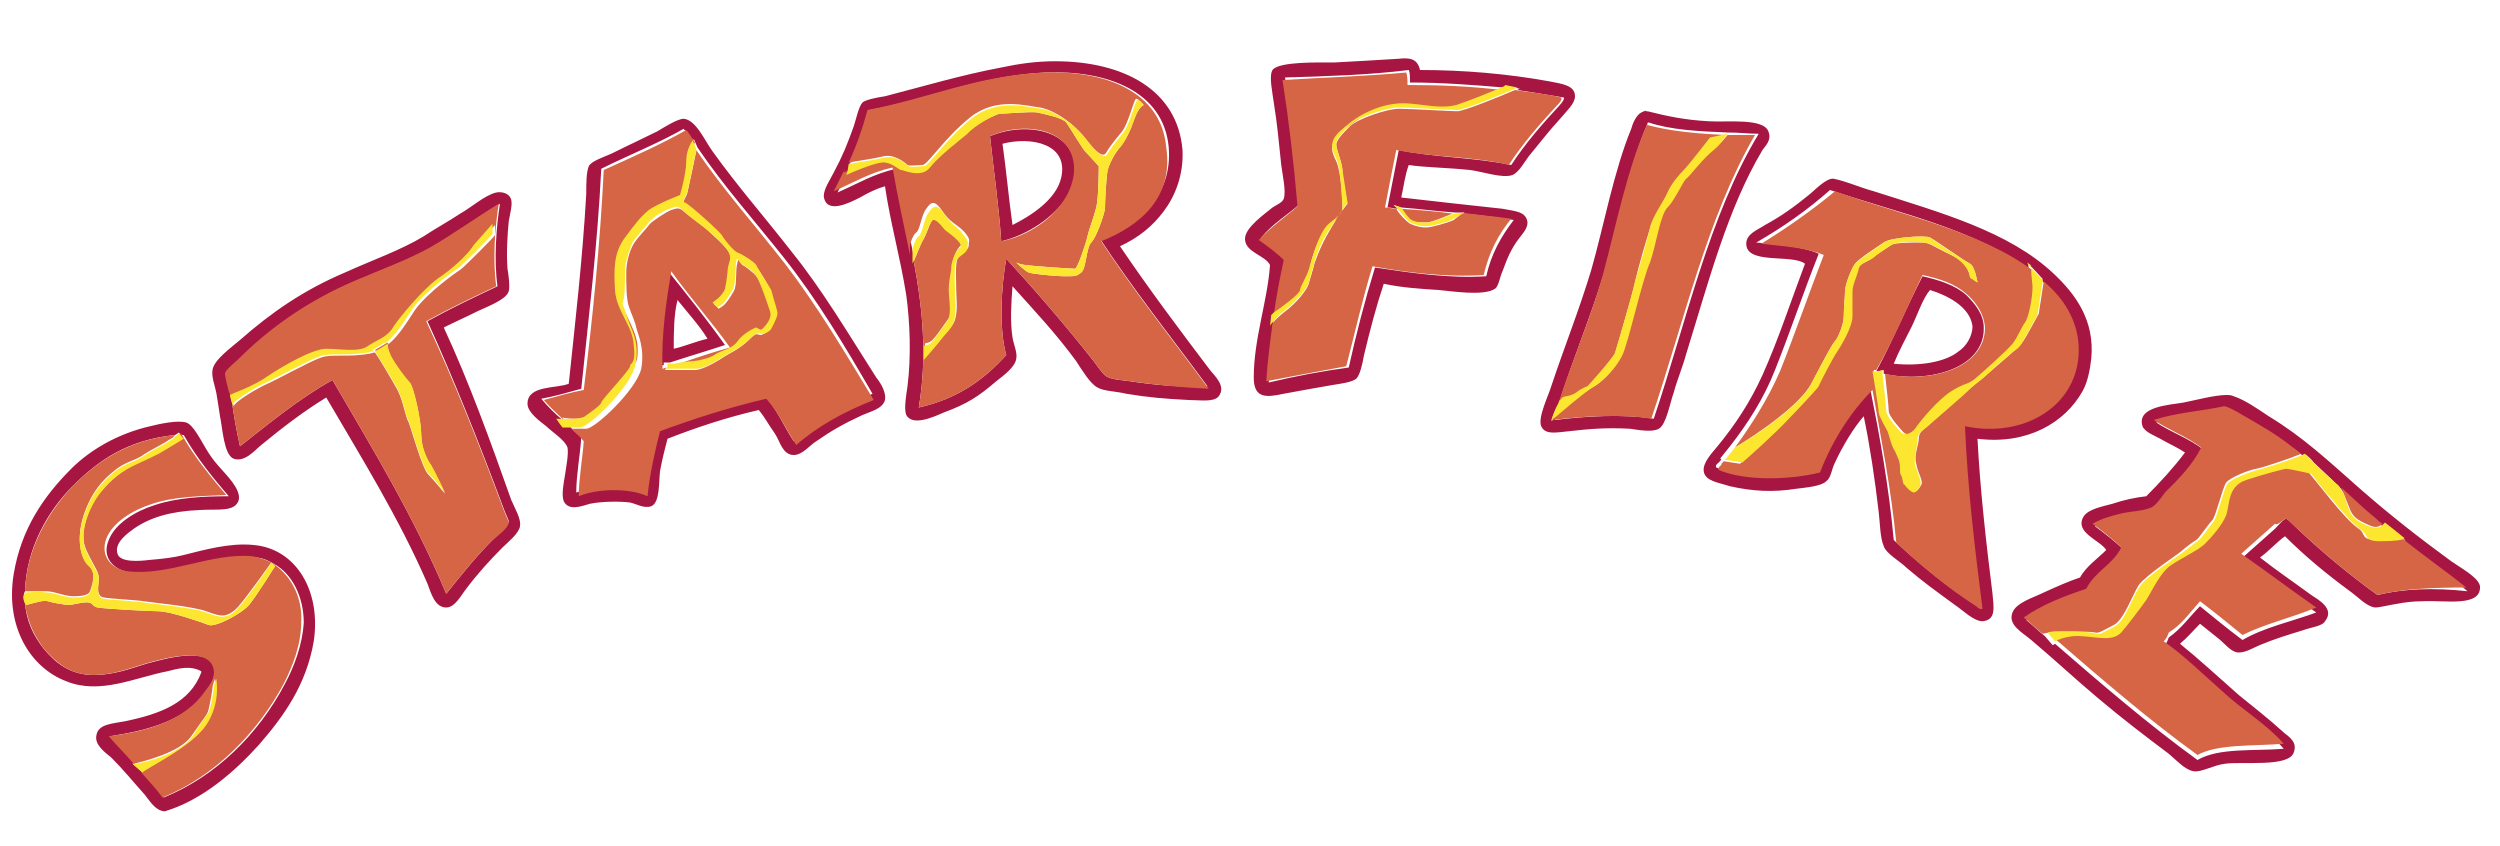 <?xml version="1.0" encoding="utf-8"?>
<!-- Generator: Adobe Illustrator 17.0.0, SVG Export Plug-In . SVG Version: 6.00 Build 0)  -->
<!DOCTYPE svg PUBLIC "-//W3C//DTD SVG 1.1//EN" "http://www.w3.org/Graphics/SVG/1.1/DTD/svg11.dtd">
<svg version="1.1" id="Layer_2" xmlns="http://www.w3.org/2000/svg" xmlns:xlink="http://www.w3.org/1999/xlink" x="0px" y="0px"
	 width="200px" height="67.7px" viewBox="0 0 200 67.7" enable-background="new 0 0 200 67.7" xml:space="preserve">
<path id="color3" fill="#A71543" d="M79.2,10.9c0.3,2.8,0.7,5.5,0.9,8.4c2.1-0.5,4.2-1.9,5.3-3.6c0.3-0.5,0.5-1.1,0.6-1.7
	C86.3,10.3,82,9.7,79.2,10.9z M84.9,14.2C84.5,16,82.4,17.3,81,18c-0.3-2.1-0.5-4.4-0.8-6.5C82.5,10.9,85.5,11.5,84.9,14.2z
	 M141.5,10.6c-0.3-1.2-3.3-0.8-4.8-0.9c-1.9-0.1-3.3-0.4-4.9-0.8c-0.2,0.1,0.1-0.2-0.5,0.1c-0.4,0.2-0.7,0.9-0.8,1.3
	c-1.4,3.4-2.2,7.8-3.2,11.3c-1,3.3-2.1,6-3.2,9.3c-0.2,0.7-1.1,2.5-0.8,3.2c0.3,0.7,1.2,0.5,2.2,0.4c1.7-0.2,3.1-0.3,4.9-0.2
	c0.7,0.1,1.8,0.3,2.3,0c0.6-0.3,0.9-2.1,1.2-2.9c0.3-1.1,0.7-2,1-3.1c1.8-5.8,3.3-11.6,6.1-16.3C141.3,11.6,141.7,11.2,141.5,10.6z
	 M132.3,33.5c-2.5-0.4-5.5-0.2-7.9,0.1c0,0,0-0.1,0-0.1c-0.2,0.1-0.3,0.2-0.3,0.2c0.3-0.9,0.5-1.2,0.6-1.4c1.1-3.5,2.5-6.8,3.6-10.4
	c1.2-4,1.9-8.3,3.5-12c0-0.1,0-0.1,0.1-0.1c1.8,0.6,4,0.7,6.3,0.8l0.1,0c0,0,0,0,0,0c0.8,0,1.6,0.1,2.4,0.1
	C136.7,17.3,134.9,25.8,132.3,33.5z M117.6,13.6c0.9,0.1,2.6,0.7,3.4,0.4c0.5-0.2,1-1.1,1.3-1.5c1-1.2,1.5-1.9,2.6-3.1
	c0.4-0.5,1.1-1.1,1.1-1.7c0-0.9-1.1-1-2.1-1.2c-3.3-0.6-6.8-0.9-10.3-0.9c-0.2-0.9-0.8-1-1.7-0.9c-1.6,0.1-3.3,0.2-5.2,0.3
	c-1.1,0-4.4-0.1-4.9,0.6c-0.3,0.5,0,1.8,0.1,2.6c0.3,1.8,0.4,3.2,0.6,5c0.1,0.8,0.4,2.1,0.2,2.7c-0.1,0.3-0.6,0.5-0.9,0.7
	c-0.6,0.5-2.2,1.6-2.2,2.5c0,1.1,1.6,1.3,2,2.1c-0.2,2.9-1.3,5.9-1.3,9c0,1.7,1,1.6,2.4,1.3c1.6-0.3,2.2-0.4,3.9-0.7
	c0.6-0.1,1.5-0.2,1.9-0.5c0.3-0.3,0.5-1.2,0.6-1.8c0.5-2.1,1-4,1.6-5.8c1.4,0.3,2.8,0.4,4.4,0.5c1.1,0.1,3.6,0.5,4.5-0.1
	c0.3-0.2,0.4-1,0.6-1.4c0.4-1.1,0.7-1.8,1.3-2.6c0.3-0.4,0.7-0.8,0.7-1.3c-0.1-0.9-1-0.9-2-1.1c-2.8-0.3-5.5-0.6-8.1-0.9
	c0.2-0.9,0.3-1.8,0.6-2.6C114,13.4,115.7,13.4,117.6,13.6z M111.5,16.4l0.6,0.2c0,0,0,0,0,0c1.4,0.1,2.8,0.3,4.3,0.4
	c0.2,0,0.8,0,0.8,0s-0.1,0-0.1,0.1c1.3,0.1,2.7,0.3,4,0.5c-1,1.3-1.8,2.7-2.2,4.5c-3,0.2-6.2-0.3-8.9-0.7c-0.8,2.6-1.5,5.3-2.1,8
	c-2.2,0.3-4.3,0.7-6.4,1.2c0-1.6,0.2-3.1,0.5-4.6c-0.2,0.2-0.2,0.3-0.2,0.3l0.1-0.9c0,0,0.1-0.1,0.2-0.2c0.3-1.5,0.5-3,0.8-4.6
	c-0.6-0.6-1.3-1.1-2-1.6c0.9-1.1,2.1-1.8,3.1-2.7c-0.3-3.5-0.6-6.9-1.2-10.1c3.3-0.1,6.7-0.2,9.9-0.6c0.1,0.2,0.1,0.6,0.1,1
	c2.6,0,5.1,0.2,7.5,0.4c0.2-0.1,0.3-0.1,0.3-0.1l1,0.2c0,0-0.1,0-0.2,0.1c1.3,0.2,2.5,0.4,3.7,0.6c0.1,0.1-0.2,0.5-0.4,0.7
	c-1.3,1.4-2.7,3-3.8,4.7c-2.8-0.6-6.2-0.6-9-1.2c-0.3,1.5-0.6,3.1-0.9,4.6c0.3,0,0.6,0.1,0.9,0.1C111.5,16.5,111.5,16.4,111.5,16.4z
	 M196.1,44.9c-2.6-1.9-4.9-3.7-7.3-5.8c-2.5-2.2-4.5-4.1-7.3-5.8c-0.9-0.6-1.9-1.3-2.8-1.6c-0.2-0.1-0.4-0.1-0.6-0.1
	c-0.9,0-2.4,0.4-3.4,0.6c-1.1,0.2-3.8,0.3-3.3,1.9c0.2,0.5,1.1,0.8,1.6,1.1c0.7,0.4,1.2,0.6,1.8,1c-0.9,1.2-2,2.4-3.1,3.5
	c-0.9,0.1-1.8,0.3-2.7,0.6c-0.7,0.2-1.9,0.4-2.3,1c-0.8,1.3,1.3,1.9,1.8,2.7c-0.7,0.7-1.6,1.3-2.1,2.2c-0.9,0.3-1.8,0.7-2.9,1.2
	c-0.8,0.4-2.2,0.8-2.5,1.6c-0.4,1,0.8,1.6,1.5,2.2c1.9,1.6,3.6,3.2,5.4,4.7c1.9,1.6,3.6,2.9,5.6,4.4c0.6,0.5,1.3,1.3,2,1.4
	c0.6,0.1,1.6-0.5,2.5-0.6c1.4-0.2,5.1,0.3,5.5-0.9c0.3-0.8-0.3-1.2-0.8-1.6c-1.2-1.1-2.5-2.1-3.6-3c-1.7-1.5-3.1-2.8-4.7-4.1
	c0.6-0.5,1.1-1.1,1.6-1.6c0.5,0.4,1,0.8,1.5,1.2c0.5,0.4,1,1.1,1.6,1.1c0.6,0,1.2-0.4,1.7-0.6c1.2-0.5,2.2-0.8,3.5-1.2
	c0.5-0.2,1.5-0.3,1.7-0.7c0.8-1-0.5-1.7-1.1-2.1c-1.5-1.1-2.7-1.9-4.1-3c0.7-0.5,1.3-1.2,2-1.7c1.6,1.6,3.3,3,5.2,4.4
	c0.7,0.5,1.3,1.2,2,1.3c0.4,0,1.1-0.2,1.8-0.3c0.5-0.1,1.2-0.2,2-0.2c1.8-0.1,4.7,0.5,4.6-1.2C198.3,46.2,196.8,45.4,196.1,44.9z
	 M190.2,47.6c-2.1-1.5-4.4-3.4-6.4-5.3c-0.2-0.2-0.8-0.8-0.9-0.8c-0.2,0-0.7,0.6-0.9,0.8c-0.9,0.8-1.8,1.6-2.7,2.4
	c2,1.4,4,2.9,6,4.3c-1.9,0.7-4.2,1.2-5.9,2.2c-1.2-0.9-2.3-1.8-3.4-2.7c-0.8,0.8-1.5,1.8-2.5,2.5c-0.1,0.3-0.2,0.5-0.4,0.7
	c1.7,1.2,3.3,2.7,4.8,4.1c1.6,1.4,3.4,2.5,4.8,4.1c-2.4,0.2-5.2-0.1-6.9,0.9c-4-2.9-7.7-6.1-11.4-9.3c-0.1,0.1-0.2,0.1-0.2,0.1
	l-0.6-0.7c0,0,0,0,0,0c-0.5-0.4-1-0.9-1.5-1.3c1.4-1,3.2-1.7,5-2.3c0.7-1.3,2.1-1.9,2.8-3.3c-0.7-0.7-1.5-1.3-2.3-1.9
	c0.7-0.3,1.4-0.6,2.2-0.8c0.8-0.2,1.7-0.1,2.5-0.5c0.4-0.2,0.7-0.8,1.1-1.2c1-1.1,2.2-2.2,2.9-3.6c-1.1-0.9-2.6-1.4-3.8-2.2
	c1.9-0.5,3.8-0.7,5.6-1.1c0.3-0.1,1,0.4,1.5,0.7c1.4,0.8,2.7,1.6,3.9,2.5c0.3,0.2,0.5,0.4,0.8,0.6c0.1,0,0.2-0.1,0.2-0.1
	s0.4,0.3,0.6,0.6c0.2,0.2,1.4,1.3,1.9,1.8c0.1,0.1,0.3,0.3,0.4,0.5c0.9,0.8,1.8,1.7,2.8,2.5c0.2,0.1,0.3,0.2,0.5,0.4
	c0.1-0.1,0.2-0.2,0.2-0.2s1.4,1.1,1.5,1.2s-0.2,0.1-0.2,0.1s0,0,0,0c1.8,1.3,3.6,2.6,5.2,4C194.7,47,192.2,47.1,190.2,47.6z
	 M157.3,23.6c-0.9-0.8-2.2-1.2-3.5-1.5c-1.3,2.5-2.4,5.2-3.7,7.6c0.1,0,0.3,0,0.6-0.1c0,0,0,0.1,0,0.3c3.5,0.8,8.1-0.4,8-3.7
	C158.7,25.1,157.9,24.2,157.3,23.6z M156.7,28.1c-1.1,0.9-3.2,1.2-5.2,1c0.4-1,0.9-1.9,1.4-2.9c0.5-1,0.9-2.3,1.5-3
	c1.3,0.4,3.2,1.3,3.4,2.9C157.8,26.9,157.3,27.7,156.7,28.1z M166.6,31.3c0.4-0.7,0.6-1.7,0.7-2.6c0.3-3.1-1.3-5.2-3-6.8
	c-3.6-3.4-9.1-4.9-14.4-6.6c-1.1-0.3-2.2-0.8-3.2-1c-0.6-0.1-1.6,1-2,1.3c-1.1,0.9-2.2,1.7-3.5,2.4c-0.6,0.4-1.5,0.7-1.5,1.5
	c0,1.7,3.7,0.8,4.7,1.6c-1.1,2.9-2.1,6-3.4,8.9c-1,2.2-2.2,4-3.6,5.7c-0.4,0.5-1.2,1.3-1.1,2c0.1,0.8,1.2,0.9,2.1,1.2
	c1.8,0.4,3.4,0.5,5.3,0.2c0.8-0.1,2-0.2,2.4-0.6c0.4-0.3,0.4-0.9,0.7-1.5c0.6-1.3,1.5-2.8,2.3-3.7c0.5,2.4,0.9,5.1,1.2,7.7
	c0.1,0.8,0.1,2,0.4,2.7c0.2,0.6,1.3,1.2,1.8,1.7c1.4,1.2,2.4,1.9,3.9,3c0.6,0.4,1.5,1.3,2.2,1.3c1.1-0.1,0.9-1.1,0.8-2.2
	c-0.5-4-1-8.4-1.2-12.4C162.2,35.6,165.2,33.8,166.6,31.3z M158.4,48.5c-0.1,0.1-0.4-0.1-0.5-0.2c-2.2-1.4-4.5-3.3-6.4-5.1
	c-0.4-4.3-1.1-8.2-1.9-12.2c-1.7,1.7-3.3,4-4.2,6.6c-2.4,0.6-5.9,0.7-8.1-0.2c-0.1-0.2,0.1-0.3,0.2-0.4c0.1-0.1,0.2-0.2,0.2-0.3
	l-0.1,0l0.8-1c1.4-1.8,2.7-3.8,3.6-6.1c1.2-3,2.3-6.3,3.5-9.3c-1.3-0.6-3.2-0.7-5-0.9c2.1-1.2,4.1-2.6,5.9-4.2
	c5.3,1.8,11.6,3.1,15.9,6.4c0-0.4-0.1-0.6-0.1-0.6l1.2,1.3l0,0.2c0,0,0,0,0.1,0.1c1.3,1.3,2.7,3.1,2.7,5.4c0,4.4-4.3,7-9.2,5.9
	C157.2,38.9,157.9,43.8,158.4,48.5z M63.3,20.1c-2.1-2.7-4.3-5.2-6.3-8c-0.6-0.8-1.3-2.5-2.3-2.6c-0.5,0-1.6,0.7-2.1,1
	c-1.2,0.6-2.3,1.1-3.7,1.8c-0.7,0.3-1.6,0.6-1.8,1c-0.2,0.5-0.2,1.4-0.2,2.2c-0.3,5.3-0.9,10.4-1.4,15.2c-1,0.4-3.3,0.1-3.3,1.6
	c0,0.7,1,1.4,1.5,1.8c0.4,0.4,1.5,1.1,1.7,1.7c0.1,0.5-0.1,1.5-0.2,2.2c-0.1,0.6-0.3,1.6-0.1,2.1c0.4,0.8,1.4,0.4,2.1,0.2
	c1-0.2,2.4-0.2,3.2-0.1c0.5,0.1,1.1,0.5,1.7,0.3c0.7-0.3,0.6-1.9,0.7-2.8c0.2-1.1,0.4-1.8,0.6-2.6c2.3-0.9,4.7-1.7,7.3-2.3
	c0.5,0.6,0.8,1.2,1.3,1.9c0.4,0.6,0.6,1.7,1.5,1.7c0.7,0,1.3-0.8,1.8-1.1c1.3-0.9,2.2-1.4,3.7-2.1c0.7-0.3,1.6-0.5,1.8-1.2
	c0.1-0.6-0.3-1.3-0.7-1.8C67.8,26.6,65.8,23.2,63.3,20.1z M63.5,35.3c-0.8-1.2-1.4-2.7-2.4-3.7c-3,0.7-5.8,1.6-8.5,2.6
	c-0.4,1.7-0.8,3.3-1,5.2c-1.5-0.6-4-0.5-5.5,0c0-1.4,0.3-2.9,0.4-4.4c-0.3-0.3-0.7-0.6-1-1c-0.1,0-0.2,0-0.2,0l-0.3-0.4
	c-0.6-0.5-1.2-1.1-1.7-1.7c1.1-0.2,2.1-0.5,3.2-0.8c0.6-5.8,1.3-11.5,1.6-17.6c2.2-1.1,4.5-2,6.6-3.2c0,0,0,0.1,0.1,0.1
	c0.2,0.3,0.4,0.6,0.6,0.9c0.1-0.1,0.1-0.2,0.1-0.2l0.3,0.7c2.1,3.1,4.6,5.9,6.9,8.8c2.7,3.4,4.9,7.1,7.1,10.9
	C67.4,32.7,65.2,33.8,63.5,35.3z M89.6,19.7c1.5-0.7,2.6-1.6,3.5-2.8c0.9-1.2,1.6-2.9,1.5-4.9c-0.4-4.8-4.7-7.1-10.2-7.1
	c-1.5,0-2.9,0.2-4.3,0.5c-3.2,0.6-6.2,1.5-9.3,2.3C70.1,7.8,69.2,8,69,8.2c-0.3,0.3-0.5,1.3-0.7,1.9c-0.5,1.4-0.9,2.4-1.6,3.7
	c-0.3,0.6-0.8,1.3-0.8,1.9c0.2,1.5,2.1,0.5,2.9,0.1c0.7-0.4,1.3-0.7,2-0.9c0.4,2.8,1.2,5.6,1.7,8.7c0.3,2.2,0.4,4.9,0.1,7.3
	c-0.1,0.7-0.3,1.8-0.1,2.3c0.5,0.9,2.1,0.2,3-0.2c1.9-0.7,2.8-1.3,4.2-2.5c0.5-0.4,1.5-1.1,1.6-1.8c0.1-0.5-0.2-1.1-0.3-1.7
	c-0.2-1.3-0.1-2.8,0-4.1c1.7,1.9,3.5,3.8,5.1,6c0.4,0.6,1.1,1.8,1.7,2.1c0.5,0.3,1.5,0.3,2.3,0.5c1.8,0.3,3.1,0.4,5,0.5
	c0.9,0,2,0.2,2.4-0.3c0.6-0.8-0.3-1.6-0.7-2.1C94.3,26.3,91.9,23.1,89.6,19.7z M90.4,30.5c-0.6-0.1-1.4-0.1-1.9-0.4
	c-0.3-0.2-0.7-0.8-1-1.2c-2.2-2.8-4.7-5.7-7-8.2c-0.4,2.2-0.6,5.6,0,7.7c-1.8,2-3.9,3.5-7,4.2c0.7-4.1,0.3-8-0.4-11.7
	c0,0,0,0.1,0,0.1l0-0.5c-0.5-2.4-1-4.7-1.4-7c-1.8,0.4-3.1,1.2-4.7,1.9c0.3-0.6,0.6-1.2,0.9-1.8l0.1-0.6c0,0,0.1,0,0.1,0
	c0.6-1.3,1.1-2.7,1.5-4.2c4.8-0.9,8.6-2.7,14-3c5-0.2,9.5,1.5,9.9,6c0.3,4-2.5,6.1-5.5,7.3c2.7,4.1,5.8,8,8.6,11.8
	C94.5,31,92.4,30.8,90.4,30.5z M20.3,43.6c-1.9-0.2-4,0.4-5.6,0.8c-0.8,0.2-1.6,0.3-2.8,0.4c-0.8,0.1-2.3,0.2-2.5-0.5
	c-0.3-0.9,0.9-1.7,1.3-2c1.3-0.9,2.9-1.4,5.3-1.5c1.4-0.1,2.8,0.2,3.1-0.8c0.2-0.9-1.1-2.1-1.6-2.7c-0.9-1-1.2-1.8-1.8-2.7
	c-0.2-0.3-0.5-0.7-0.8-0.8c-0.7-0.2-2.1,0.1-2.9,0.3c-2.6,0.6-4.8,1.9-6.3,3.4c-2.2,2.2-4,4.8-4.6,8.4c-0.7,4.2,1.3,7.5,4.2,8.6
	c2.7,1.1,5.5-0.3,8.1-0.8c0.8-0.2,1.8-0.5,2.7,0c0,0,0,0,0,0.1c-0.9,2.4-3.2,3.3-6.1,3.9c-1,0.2-2.2,0.2-2.3,1.2
	c-0.1,0.7,0.7,1.3,1.2,1.7c1,1,1.8,2,2.7,3c0.4,0.5,0.8,1.2,1.5,1.3c0,0,0,0,0.1,0c3-0.9,5.6-3.2,7.5-5.3c2-2.3,3.8-4.8,4.4-8.3
	C25.7,47.3,23.7,43.9,20.3,43.6z M22.8,54.7c-2.1,4-5.5,7.4-9.7,9.1c-0.5-0.7-1.1-1.4-1.7-2l-0.8-0.7c0,0,0.1,0,0.2,0
	c-0.7-0.7-1.3-1.5-2-2.2c3.2-0.5,6.1-1.3,7.7-3.6c0.3-0.5,0.8-1,0.7-1.7c-0.3-2-4-0.9-5.5-0.5C10.4,53.5,9.1,54,7.5,54
	c-1.9,0-3.1-1-4-2.1c-0.8-1-1.4-2.2-1.5-3.7c-0.1-0.2-0.2-0.5,0-0.9c0,0,0,0,0,0c0.1-3.5,1.9-6.5,3.8-8.4c2.1-2.1,4.4-3.7,8.2-4.1
	c0.2-0.1,0.3-0.2,0.3-0.2l0.2,0.2c0.1,0,0.1,0,0.2,0c1,1.8,2.4,3.5,3.6,4.9c-2,0-4.1,0.1-5.9,0.7c-1.6,0.5-3.2,1.5-3.7,2.8
	c-0.6,1.4,0.4,2.4,1.7,2.6c3.3,0.4,6.7-1.5,10-1.2c0.5,0,1,0.2,1.5,0.5l0,0l0,0c1.5,0.8,2.4,2.7,2.4,4.7
	C24.2,51.6,23.5,53.4,22.8,54.7z M52.8,29.3c0.1,0,0.2-0.1,0.3-0.1l0-0.2h0.5c1.5-0.5,2.9-0.9,4.4-1.4c-1.5-2.1-3.1-4.1-4.7-6.1
	C53.1,23.9,52.8,26.6,52.8,29.3z M54.2,24c0.8,1,1.8,2.1,2.4,3.1c-0.9,0.2-1.8,0.6-2.7,0.8C53.9,26.6,53.9,25.2,54.2,24z M35.5,26.2
	c1-0.5,1.7-0.8,2.7-1.3c0.6-0.3,2.3-0.9,2.5-1.6c0.1-0.4,0-1.2-0.1-1.8c-0.1-1.3,0-2.8,0.1-3.8c0.1-0.6,0.3-1.3,0.2-1.7
	c-0.1-0.5-0.7-0.7-1.2-0.6c-0.9,0.2-2,1.2-2.9,1.7c-0.9,0.6-2,1.2-2.9,1.8c-1.8,1.1-4.1,1.9-6.3,2.9c-3.3,1.4-5.9,3.2-8.4,5.4
	c-0.7,0.6-2.1,1.6-2.2,2.4c-0.1,0.5,0.2,1.3,0.3,1.8c0.1,0.6,0.2,1.2,0.3,1.9c0.2,0.9,0.3,3.1,1.1,3.4c0.9,0.3,1.7-0.7,2.2-1.1
	c1.7-1.4,3.4-2.7,5.2-3.8c2.8,4.8,5.8,9.6,8.1,14.9c0.3,0.8,0.6,1.9,1.5,1.9c0.7,0,1.2-1,1.6-1.5c0.9-1.2,1.9-2.3,2.9-3.3
	c0.4-0.4,1.3-1.1,1.4-1.7c0.1-0.6-0.4-1.4-0.7-2.1C39.2,35.2,37.5,30.5,35.5,26.2z M39.4,43.2c-1.3,1.3-2.5,2.8-3.7,4.3
	c-2.6-6.2-5.9-11.6-9.1-17.1c-2.7,1.5-5.1,3.5-7.4,5.3c-0.3-1.3-0.5-2.5-0.7-3.9l0-0.1c0,0,0,0,0,0c0-0.1,0-0.2-0.1-0.4
	c-0.1-0.4-0.3-1.1-0.3-1.4c0-0.3,0.7-0.8,1.1-1.2c2.6-2.6,5.7-4.7,9.2-6.2c2.1-0.9,4.3-1.7,6.1-2.7c1.9-1.1,3.7-2.4,5.5-3.5
	c-0.3,1.8-0.5,4.5-0.2,6.6c-1.9,0.9-3.8,1.8-5.6,2.8c2.1,4.6,4.2,9.9,6.1,15c0.1,0.3,0.4,0.9,0.4,1C40.6,42.2,39.7,42.9,39.4,43.2z"
	/>
<path id="color2" fill="#D56545" d="M40.3,40.8c0.1,0.3,0.4,0.9,0.4,1c0,0.4-0.9,1.1-1.3,1.4c-1.3,1.3-2.5,2.8-3.7,4.3
	c-2.6-6.2-5.9-11.6-9.1-17.1c-2.7,1.5-5.1,3.5-7.4,5.3c-0.3-1.3-0.5-2.5-0.7-3.9l0.2,0.7c0.1-0.4,2-1.5,2.7-1.8s3.4-1.8,4.3-2.1
	c0.8-0.3,2.2,0,3.8-0.3c0.2,0,0.3-0.1,0.5-0.1c0.3,0.4,1.3,2.1,1.8,3c0.5,1,0.6,2.1,0.9,2.6c0.2,0.5,1.1,3.8,1.6,4.2
	c0.4,0.4,1.3,1.5,1.3,1.5s-0.8-1.7-1.1-2.2c-0.3-0.4-0.8-1.4-0.8-2.5c0-1.1-0.6-3.8-0.9-4.1c-0.3-0.3-1.2-1.5-1.5-2.1
	c-0.2-0.4-0.3-0.8-0.3-1c0.9-0.7,1.6-1.9,2.2-2.8c1-1.4,3.4-3.1,3.6-3.2c0.2-0.1,2.8-2.7,2.8-2.8c0-0.1,0-0.8,0-0.8
	s-0.8,0.9-1.5,1.7c-0.7,0.8-2,1.9-3.1,2.7c-1.1,0.8-2.9,2.9-3.5,3.8c-0.5,0.9-1.4,1.1-2.1,1.6c-0.7,0.5-2.2,0.2-3.3,0.2
	s-3.5,1.4-4.7,2.2c-1.1,0.8-2.9,1.4-3,1.5c0-0.1,0-0.2-0.1-0.4c-0.1-0.4-0.3-1.1-0.3-1.4c0-0.3,0.7-0.8,1.1-1.2
	c2.6-2.6,5.7-4.7,9.2-6.2c2.1-0.9,4.3-1.7,6.1-2.7c1.9-1.1,3.7-2.4,5.5-3.5c-0.3,1.8-0.5,4.5-0.2,6.6c-1.9,0.9-3.8,1.8-5.6,2.8
	C36.3,30.4,38.4,35.7,40.3,40.8z M101.9,25.2c0.5-0.4,2-1.6,2.1-1.8c0-0.3,0.7-1.4,0.8-2c0.1-0.7,0.7-2.6,1.5-3.3s1.1-1,1.1-1.5
	c0-0.6-0.1-2.8-0.5-3.7c-0.4-0.8-0.4-1.1-0.2-1.6c0.2-0.5,0.6-0.7,1.2-1.2c0.6-0.5,2-1.4,3.7-1.6c1.7-0.2,3.4,0.5,4.9,0.1
	c1.2-0.3,2.9-1.1,3.6-1.4c-2.4-0.3-4.9-0.4-7.5-0.4c0-0.3,0-0.7-0.1-1c-3.2,0.3-6.6,0.4-9.9,0.6c0.5,3.2,0.9,6.6,1.2,10.1
	c-1,0.9-2.2,1.7-3.1,2.7c0.7,0.5,1.4,1,2,1.6C102.4,22.2,102.1,23.7,101.9,25.2z M114.1,17.8c0.5,0,2-0.7,2.1-0.7c0,0,0,0,0.1,0
	c-1.4-0.2-2.8-0.3-4.3-0.4c0.1,0.1,0.3,0.5,0.6,0.8C112.9,17.8,113.6,17.8,114.1,17.8z M124.9,32c0.2-0.3,0.6-0.1,1.2-0.5
	c0.6-0.4,0.9-0.5,0.9-0.5s2.1-2.4,2.2-2.7c0.1-0.4,1.3-4.4,1.6-5.7c0.3-1.4,0.9-3.4,1.2-4.3c0.2-0.9,1.1-2.1,1.4-2.8
	s0.9-1.4,1.3-1.8c0.4-0.4,2.1-2.6,2.1-2.6l1.3-0.3c-2.3-0.1-4.5-0.3-6.3-0.8c-0.1,0-0.1,0.1-0.1,0.1c-1.6,3.7-2.4,7.9-3.5,12
	c-1,3.5-2.5,6.9-3.6,10.4C124.8,32.2,124.8,32.2,124.9,32z M88.1,19.3c2.7,4.1,5.8,8,8.6,11.8c-2.2-0.1-4.2-0.3-6.3-0.6
	c-0.6-0.1-1.4-0.1-1.9-0.4c-0.3-0.2-0.7-0.8-1-1.2c-2.2-2.8-4.7-5.7-7-8.2c-0.4,2.2-0.6,5.6,0,7.7c-1.8,2-3.9,3.5-7,4.2
	c0.7-4.1,0.3-8-0.4-11.7c0.2-0.4,0.5-1.3,0.8-1.8c0.3-0.5,0.6-1.7,0.9-1.7c0.3,0,0.8,0.7,0.9,0.8c0.1,0.1,1.6,1.1,1.2,1.4
	c-0.4,0.3-0.7,1.2-0.7,1.6c0,0.4-0.2,0.9-0.2,1.8c0,0.9,0.3,2-0.2,2.6c-0.5,0.7-0.9,1.3-1.2,1.6c-0.3,0.3-0.6,0.2-0.6,0.3
	c0,0.1,0,1.1,0,1.1s0.9-1,1.6-1.9c0.7-0.8,0.8-0.9,0.9-1.6c0.1-0.7,0-1.2,0-1.9c0-0.7-0.1-2,0.1-2.5c0.2-0.5,0.9-0.6,0.9-1.1
	c0-0.4,0.2-0.4-0.4-1.1c-0.6-0.6-1.1-0.7-1.7-1.6c-0.6-0.9-0.9-0.8-1.3-0.2c-0.4,0.5-0.5,1.7-0.8,1.9c-0.3,0.2-0.5,1-0.5,1l0,0.8
	c-0.5-2.4-1-4.7-1.4-7c-1.8,0.4-3.1,1.2-4.7,1.9c0.3-0.6,0.6-1.2,0.9-1.8l-0.1,0.3c0,0,2.4-1.1,3.1-1c0.7,0.1,1.1,0.6,1.3,0.6
	s1.6,0.7,2.3-0.2s2.4-2.2,3-2.7C78,10,79.7,9.1,80,9.1c0.3,0,2.6-0.2,3-0.1c0.4,0.1,2,0.4,2.3,0.8c0.3,0.4,1.4,2.3,1.6,2.4
	c0.2,0.2,1,1.1,1,1.1s0,2.5-0.2,3.3c-0.2,0.8-0.6,1.8-0.7,2.3s-0.8,2.6-1,2.6s-3.4-0.2-3.9-0.3c-0.4,0-0.8-0.2-0.8-0.2
	s0.7,0.7,1,0.8c0.2,0.1,2,0.3,2.9,0.3c0.9,0,0.9,0,1.3-0.3c0.4-0.3,0.4-2,0.8-2.4c0.4-0.4,1-2.1,1.1-2.7c0-0.6,0.1-2.5,0.2-3
	c0.1-0.5,0.5-1.3,0.9-1.8c0.4-0.4,0.8-1.2,1-1.7c0.2-0.5,0.5-1.6,1-1.8c0,0-0.4-0.5-0.6-0.5s-0.6,2-1.2,2.7
	c-0.6,0.7-1.1,1.4-1.2,1.6c-0.1,0.2-0.4,0.5-1.5-0.9c-1.1-1.5-2.7-2.5-3.8-2.7c-1-0.1-3.5-0.9-5.6,0.8c-2.1,1.7-3.4,3.8-3.8,3.8
	s-1,0.1-1.2,0c-0.1-0.1-1-0.9-1.9-0.7c-0.8,0.2-2.3,0.4-2.8,0.5c0.6-1.3,1.1-2.7,1.5-4.2c4.8-0.9,8.6-2.7,14-3c5-0.2,9.5,1.5,9.9,6
	C93.9,15.9,91.1,18.1,88.1,19.3z M85.3,15.7c0.3-0.5,0.5-1.1,0.6-1.7c0.4-3.7-3.9-4.4-6.7-3.1c0.3,2.8,0.7,5.5,0.9,8.4
	C82.2,18.9,84.3,17.5,85.3,15.7z M116.3,17.6c-0.4,0.2-1.8,0.6-2.2,0.6c-0.5,0-0.8-0.1-1.3-0.3c-0.3-0.2-0.9-0.8-1.1-1.2
	c-0.3,0-0.6-0.1-0.9-0.1c0.3-1.6,0.6-3.1,0.9-4.6c2.8,0.6,6.3,0.5,9,1.2c1.1-1.7,2.5-3.3,3.8-4.7c0.2-0.2,0.5-0.5,0.4-0.7
	c-1.2-0.3-2.4-0.4-3.7-0.6c-0.9,0.4-4.1,1.7-4.6,1.7c-0.6,0-3.8-0.2-4.7-0.2c-0.9,0-3.3,0.8-3.9,1.4c-0.6,0.6-1.1,1.1-1.1,1.5
	c0,0.4,0.5,1.4,0.5,2.1s0.4,2.6,0.4,2.6s-0.6,0.7-1.4,2.1c-0.8,1.3-1.3,2.8-1.3,2.9c0,0.1-0.3,1-0.4,1.4c-0.1,0.4-0.9,1.5-2,2.3
	c-0.5,0.4-0.8,0.7-0.9,0.9c-0.2,1.5-0.4,3-0.5,4.6c2.1-0.4,4.2-0.8,6.4-1.2c0.7-2.7,1.3-5.4,2.1-8c2.7,0.5,5.9,0.9,8.9,0.7
	c0.4-1.8,1.2-3.3,2.2-4.5c-1.3-0.2-2.7-0.3-4-0.5C116.8,17.3,116.5,17.4,116.3,17.6z M182.9,41.5c0.1,0,0.6,0.6,0.9,0.8
	c2,1.9,4.3,3.8,6.4,5.3c2-0.5,4.5-0.6,7.1-0.6c-1.6-1.3-3.5-2.6-5.2-4c-0.1,0-0.6,0.2-1.9,0.2c-1.4,0-0.9-0.5-1.5-0.9
	c-0.6-0.4-1.4-1.3-2.3-2.4c-0.9-1.1-1.7-2.1-1.7-2.1s-1.8-0.4-2-0.4c-0.2,0-1.8,0.5-3.2,0.9c-1.5,0.5-1.3,2-1.6,2.8
	c-0.3,0.9-1.2,1.8-1.7,2.3c-0.5,0.5-1.8,1.1-2.7,1.7c-0.9,0.6-1.6,2.1-2,2.8c-0.4,0.6-1.3,1.9-2,2.6c-0.6,0.7-1.7,0.4-3.1,0.3
	c-1-0.1-1.7,0.2-2,0.3c3.7,3.2,7.4,6.4,11.4,9.3c1.6-0.9,4.5-0.7,6.9-0.9c-1.4-1.6-3.3-2.7-4.8-4.1c-1.6-1.4-3.1-2.9-4.8-4.1
	c0.2-0.2,0.3-0.4,0.4-0.7c1-0.6,1.7-1.6,2.5-2.5c1.2,0.9,2.3,1.8,3.4,2.7c1.8-0.9,4-1.4,5.9-2.2c-2-1.4-4-2.9-6-4.3
	c0.9-0.8,1.8-1.6,2.7-2.4C182.2,42.1,182.7,41.5,182.9,41.5z M55.7,12l0,0.1c0,0-0.6,2.9-0.7,3.3c-0.1,0.4-0.5,0.8-0.2,0.9
	c0.3,0.1,2.9,2.5,3,2.7s0.9,1.2,1.2,1.3s1.3,0.8,1.5,1c0.2,0.3,0.9,1.3,1.1,2c0.2,0.8,0.5,1.6,0.5,1.9s-0.5,1.2-0.5,1.2
	s-0.4,0.3-0.7,0.4c-0.4,0-0.3-0.3-1,0.4c-0.7,0.7-1.6,1.1-1.9,1.3c-0.3,0.2-1.7,1.1-2.4,1.1s-2.4,0-2.4,0l0.1-0.2
	c-0.1,0-0.2,0.1-0.3,0.1c-0.1-2.7,0.3-5.4,0.7-7.8c1.5,2.1,3.2,4,4.7,6.1c-1.5,0.4-2.9,0.9-4.4,1.4h0c0,0,1.1-0.2,1.4-0.2
	c0.4,0,1.6-0.2,2-0.6c0.5-0.4,1.3-0.4,1.7-1c0.4-0.6,1.3-1.1,1.5-1.1s0.3,0.3,0.5,0.1s0.7-0.8,0.6-1.4c-0.2-0.6-0.8-2.4-1.1-2.8
	c-0.3-0.4-1-0.9-1.2-1c-0.2-0.1-0.3-0.7-0.4-0.2c-0.2,0.6,0,1.8-0.3,2.3s-0.6,1-0.9,1.2c-0.3,0.2-0.3,0.2-0.3,0.2l-0.4-0.4
	c0,0,0.8-0.5,1-1.1c0.2-0.6,0.2-0.6,0.2-1.3c0-0.8,0.4-1,0.1-1.6c-0.3-0.6-1.5-1.6-1.7-1.8c-0.2-0.2-1.4-1.1-1.9-1.5
	c-0.5-0.5-0.7-0.3-1.1-0.2c-0.5,0.2-1.5,0.9-1.7,1.1c-0.2,0.3-1,1.1-1.3,1.6c-0.3,0.5-0.6,1.4-0.6,2.3c0,0.9,0,2.1,0.2,2.7
	c0.2,0.6,0.5,1.2,0.6,1.7s0.7,1.6,0.4,3.3c-0.4,1.7-3.7,4.8-4.4,4.8c-0.5,0-1,0-1.2,0c0.3,0.3,0.7,0.6,1,1c-0.1,1.4-0.4,3-0.4,4.4
	c1.4-0.6,4-0.7,5.5,0c0.2-1.9,0.6-3.6,1-5.2c2.7-1,5.5-1.9,8.5-2.6c1,1.1,1.6,2.5,2.4,3.7c1.7-1.5,3.9-2.7,6.2-3.6
	c-2.3-3.8-4.5-7.5-7.1-10.9C60.3,17.9,57.8,15.1,55.7,12z M189.5,42c0.6,0.3,0.9,0.1,1.1-0.1c-0.2-0.1-0.3-0.2-0.5-0.4
	c-1-0.8-1.9-1.7-2.8-2.5c0.2,0.5,0.4,1,0.6,1.5C188.2,41.4,188.6,41.6,189.5,42z M47.1,33.3c0.4-0.3,1.2-0.9,1.3-1.1
	c0.1-0.2,2.3-2.6,2.3-2.9c0-0.3,0.4-0.1,0.3-1.7c-0.2-1.6-1.4-2.8-1.5-4.4c-0.1-1.7-0.2-3,0.8-4.2c0.9-1.2,1.2-1.6,1.9-2.2
	s2.5-1.2,2.5-1.2s0.5-1.7,0.5-2.7c0-0.7,0.2-1.2,0.4-1.5c-0.2-0.3-0.4-0.6-0.6-0.9c0,0-0.1,0-0.1-0.1c-2.1,1.2-4.4,2.2-6.6,3.2
	c-0.3,6.1-0.9,11.9-1.6,17.6c-1.1,0.2-2.1,0.5-3.2,0.8c0.5,0.6,1.1,1.1,1.7,1.7l-0.2-0.3C45.3,33.5,46.8,33.6,47.1,33.3z M12.7,36.2
	c-0.2,0.1-0.8,0.4-2.1,1c-1.2,0.6-2,1.4-2.7,2.3c-0.6,0.8-1.7,3-1,4.5c0.7,1.5,1.1,1.8,1,2.5c-0.1,0.7-0.1,1.2,0.4,1.3
	c0.5,0.1,2.7,0.2,3.2,0.3c0.6,0.1,3.9,0.4,5,0.8c1.1,0.4,1.6,0.6,2.5-0.3c0.8-0.9,2.7-3.6,2.7-3.6c-0.4-0.2-0.9-0.4-1.5-0.5
	c-3.3-0.3-6.7,1.6-10,1.2c-1.3-0.2-2.2-1.2-1.7-2.6c0.5-1.3,2.1-2.3,3.7-2.8c1.8-0.6,3.9-0.6,5.9-0.7c-1.2-1.4-2.6-3.1-3.6-4.9
	c-0.1,0-0.1,0-0.2,0l0.2,0.2C14.6,35,12.9,36.1,12.7,36.2z M167.6,50.6c0.3,0.1,0.7-0.2,1.5-0.6c0.8-0.4,1.5-2.4,2-3.2
	c0.6-0.8,3.2-2.5,3.4-2.7c0.2-0.2,1-0.8,1.2-0.9c0.2-0.1,0.9-1.2,1.3-1.6c0.3-0.4,0.8-2.6,1.1-3c0.3-0.4,1.8-1,2.4-1.1
	c0.6-0.1,2.9-0.9,3.6-1.2c-0.3-0.2-0.5-0.4-0.8-0.6c-1.1-0.9-2.5-1.7-3.9-2.5c-0.5-0.3-1.2-0.7-1.5-0.7c-1.8,0.4-3.8,0.5-5.6,1.1
	c1.2,0.8,2.6,1.3,3.8,2.2c-0.7,1.4-1.8,2.5-2.9,3.6c-0.3,0.4-0.7,1-1.1,1.2c-0.7,0.3-1.7,0.3-2.5,0.5c-0.8,0.2-1.5,0.4-2.2,0.8
	c0.8,0.6,1.6,1.2,2.3,1.9c-0.7,1.4-2.1,1.9-2.8,3.3c-1.8,0.6-3.6,1.3-5,2.3c0.5,0.4,1,0.9,1.5,1.3c0,0,0.5-0.1,0.7-0.1
	C164.7,50.5,167.3,50.5,167.6,50.6z M31,27.4l-1,0.6c0,0,0,0,0.1,0.1c0.4-0.1,0.7-0.3,1-0.6C31,27.5,31,27.4,31,27.4z M21.7,45
	l0.3,0.3c0,0-1.3,2.1-2,3c-0.6,0.8-2.8,1.9-3.3,1.7c-0.5-0.2-3.1-1.1-4-1.1c-0.8,0-4.3-0.2-4.9-0.3c-0.5-0.1-0.3-0.5-1.1-0.4
	c-0.8,0.1-1,0.3-1.9,0.1c-0.9-0.1-0.9-0.3-1.5-0.2c-0.5,0.1-1.2,0.3-1.2,0.3s0,0-0.1-0.1C2.2,49.8,2.8,51,3.6,52
	C4.5,53,5.6,54,7.5,54c1.5,0,2.8-0.5,4.1-0.9c1.4-0.4,5.2-1.5,5.5,0.5c0.1,0.6-0.3,1.2-0.7,1.7c-1.6,2.3-4.5,3.2-7.7,3.6
	c0.6,0.7,1.3,1.4,2,2.2c0.8-0.2,3.7-0.9,4.6-2.2c1.1-1.6,1.3-1.7,1.4-2.2c0.1-0.4,0.3-1.5,0.3-1.7c0-0.2,0.2-0.7,0.2-0.7
	s0.4,2-0.8,3.7c-1.2,1.8-4.9,3.5-5.1,3.8l0,0c0.6,0.7,1.2,1.3,1.7,2c4.2-1.7,7.6-5.2,9.7-9.1c0.7-1.4,1.4-3.1,1.4-5
	C24.2,47.7,23.2,45.9,21.7,45z M138.2,10.8c-0.1,0.1-0.5,0.7-1.3,1.3c-0.8,0.6-2,2.2-2.2,2.3c-0.2,0.1-0.9,1.7-1.5,2.3
	c-0.6,0.6-0.8,3.1-1.4,4.4c-0.5,1.4-1.7,6.4-2.2,7.4c-0.5,1.1-1.4,2.1-2.4,2.6c-0.8,0.5-2.4,1.8-3,2.4c0,0,0,0.1,0,0.1
	c2.4-0.3,5.5-0.5,7.9-0.1c2.6-7.7,4.5-16.2,8.3-22.7C139.8,10.8,139,10.8,138.2,10.8z M166.3,28c0-2.4-1.3-4.2-2.7-5.4
	c0,0,0,0-0.1-0.1l-0.4,2.6c0,0-0.6,1.1-1,1.8c-0.4,0.7-0.6,0.8-0.9,1.1s-2.2,1.9-2.4,2.1c-0.2,0.2-1,0.8-1.1,0.9s-3.3,2.9-3.5,3.1
	c-0.2,0.2-0.7,0.4-0.7,1c0,0.5-0.4,1.3-0.2,2c0.1,0.7,0.6,1.4,0.4,1.7c-0.2,0.3-0.3,0.5-0.5,0.5c-0.2,0-0.7-0.4-0.7-0.6
	s-0.1,0.1-0.2-0.4c-0.1-0.5-0.2-0.2-0.2-0.9c0-0.7-0.1-0.9-0.4-1.4c-0.2-0.5-0.5-1.4-0.6-1.6c-0.1-0.2-0.7-1.3-0.7-1.5
	c0-0.2-0.5-3.3-0.5-3.3s0.1,0,0.2,0c1.4-2.4,2.5-5.1,3.7-7.6c1.4,0.3,2.6,0.7,3.5,1.5c0.7,0.6,1.4,1.5,1.5,2.7c0,3.3-4.5,4.5-8,3.7
	c0.1,0.8,0.3,2.7,0.3,3c0,0.4,1,1.5,1.2,1.7c0.2,0.2,0.6,0.2,1.1-0.3c0.4-0.5,1.9-2.3,2.9-3c1.1-0.7,1.3-0.5,1.9-1
	c0.6-0.5,2.6-2.3,3-2.8c0.4-0.5,0.7-1.3,1-1.7c0.3-0.4,0.6-2,0.6-2.8c0-0.4,0-0.9-0.1-1.3c-4.2-3.2-10.6-4.5-15.9-6.4
	c-1.8,1.5-3.8,2.9-5.9,4.2c1.7,0.2,3.6,0.3,5,0.9c-1.2,3.1-2.3,6.3-3.5,9.3c-1,2.3-2.3,4.3-3.6,6.1l0,0c0,0,4.9-2.9,6.1-5.1
	c1.2-2.3,1.7-3.2,1.9-3.4c0.2-0.2,0.7-1.3,0.7-2c0-0.7,0.1-1.5,0.1-2s0.5-1.8,0.8-2.2c0.3-0.4,1.7-1.3,2.3-1.7
	c0.5-0.4,3.3-0.6,3.7-0.4c0.4,0.2,2.8,1.9,3.2,2.1c0.4,0.2,0.6,1.5,0.6,1.5l-0.6-0.4c0,0,0-1.1-1.5-1.8s-1.7-1-2.4-1
	c-0.7,0-2.1,0-2.4,0.2c-0.3,0.2-1.4,0.9-1.6,1.1s-1,0.4-1.2,0.9c-0.1,0.5-0.5,1.3-0.5,1.8s0,1.2,0,2s-1,2.4-1.2,2.8
	c-0.2,0.3-1.4,2.6-1.5,2.8c0,0.1-3.1,3.3-3.7,3.9c-0.7,0.6-2.4,2.2-2.4,2.2l-1.3-0.2c-0.1,0.1-0.2,0.2-0.2,0.3
	c-0.1,0.1-0.3,0.2-0.2,0.4c2.1,0.9,5.7,0.8,8.1,0.2c1-2.6,2.5-4.9,4.2-6.6c0.7,4,1.5,7.9,1.9,12.2c1.9,1.8,4.2,3.7,6.4,5.1
	c0.1,0.1,0.3,0.3,0.5,0.2c-0.6-4.7-1.2-9.7-1.4-14.6C162,35.1,166.3,32.4,166.3,28z M3.7,47.3c0.7,0,1.4,0.4,2.2,0.4
	c0.7,0,1.2-0.1,1.3-0.4c0.1-0.3,0.6-1.5-0.1-2.1s-1-2.2-0.4-4c0.6-1.8,1.5-2.8,2.4-3.5c0.9-0.8,1.7-0.8,2.5-1.4
	c0.8-0.5,1.5-0.8,1.9-1.1c0.2-0.1,0.4-0.2,0.5-0.4c-3.7,0.4-6.1,2-8.2,4.1C4,40.8,2.1,43.8,2,47.3C2.1,47.3,3.1,47.3,3.7,47.3z"/>
<path id="color1" fill="#FDE62F" d="M21.7,45l0.3,0.3c0,0-1.3,2.1-2,3c-0.6,0.8-2.8,1.9-3.3,1.7c-0.5-0.2-3.1-1.1-4-1.1
	c-0.8,0-4.3-0.2-4.9-0.3c-0.5-0.1-0.3-0.5-1.1-0.4c-0.8,0.1-1,0.3-1.9,0.1c-0.9-0.1-0.9-0.3-1.5-0.2c-0.5,0.1-1.2,0.3-1.2,0.3
	s0,0-0.1-0.1c-0.1-0.2-0.2-0.5,0-0.9c0,0,0,0,0,0c0.1,0,1.1-0.1,1.7,0c0.7,0,1.4,0.4,2.2,0.4c0.7,0,1.2-0.1,1.3-0.4
	c0.1-0.3,0.6-1.5-0.1-2.1s-1-2.2-0.4-4c0.6-1.8,1.5-2.8,2.4-3.5c0.9-0.8,1.7-0.8,2.5-1.4c0.8-0.5,1.5-0.8,1.9-1.1
	c0.2-0.1,0.4-0.2,0.5-0.4c0.2-0.1,0.3-0.2,0.3-0.2l0.2,0.2l0.2,0.2c0,0-1.8,1.1-2,1.2s-0.8,0.4-2.1,1c-1.2,0.6-2,1.4-2.7,2.3
	c-0.6,0.8-1.7,3-1,4.5c0.7,1.5,1.1,1.8,1,2.5c-0.1,0.7-0.1,1.2,0.4,1.3c0.5,0.1,2.7,0.2,3.2,0.3c0.6,0.1,3.9,0.4,5,0.8
	c1.1,0.4,1.6,0.6,2.5-0.3C19.9,47.7,21.7,45.1,21.7,45L21.7,45L21.7,45z M162.5,21.7c0,0.4,0.1,0.9,0.1,1.3c0,0.8-0.3,2.4-0.6,2.8
	c-0.3,0.4-0.6,1.2-1,1.7c-0.4,0.5-2.4,2.3-3,2.8c-0.6,0.5-0.8,0.3-1.9,1c-1.1,0.7-2.5,2.4-2.9,3c-0.4,0.5-0.9,0.5-1.1,0.3
	c-0.2-0.2-1.2-1.3-1.2-1.7c0-0.3-0.2-2.2-0.3-3c0-0.2,0-0.3,0-0.3c-0.3,0.1-0.5,0.1-0.6,0.1c-0.1,0-0.2,0-0.2,0s0.5,3,0.5,3.3
	s0.6,1.3,0.7,1.5c0.1,0.2,0.3,1.2,0.6,1.6c0.2,0.5,0.4,0.7,0.4,1.4c0,0.7,0.1,0.3,0.2,0.9c0.1,0.5,0.1,0.3,0.2,0.4
	c0,0.1,0.5,0.6,0.7,0.6s0.3-0.2,0.5-0.5c0.2-0.3-0.2-1.1-0.4-1.7c-0.1-0.7,0.2-1.4,0.2-2s0.5-0.8,0.7-1c0.2-0.2,3.4-2.9,3.5-3.1
	c0.1-0.1,0.8-0.7,1.1-0.9c0.2-0.2,2.1-1.9,2.4-2.1c0.3-0.2,0.5-0.3,0.9-1.1c0.4-0.7,1-1.8,1-1.8l0.4-2.6l0-0.2l-1.2-1.3
	C162.5,21.1,162.5,21.3,162.5,21.7z M138.2,10.7L138.2,10.7l-1.4,0.3c0,0-1.7,2.2-2.1,2.6c-0.4,0.4-1,1.1-1.3,1.8
	c-0.3,0.7-1.2,1.9-1.4,2.8c-0.2,0.9-0.8,3-1.2,4.3c-0.3,1.4-1.5,5.4-1.6,5.7c-0.1,0.4-2.2,2.7-2.2,2.7s-0.4,0.1-0.9,0.5
	c-0.6,0.4-1,0.2-1.2,0.5c-0.1,0.1-0.2,0.2-0.2,0.3c-0.1,0.2-0.3,0.5-0.6,1.4c0,0,0.1-0.1,0.3-0.2c0.6-0.5,2.2-1.9,3-2.4
	c1-0.6,1.9-1.6,2.4-2.6c0.5-1.1,1.6-6.1,2.2-7.4c0.5-1.4,0.8-3.8,1.4-4.4c0.6-0.6,1.3-2.2,1.5-2.3c0.2-0.1,1.4-1.7,2.2-2.3
	C137.7,11.5,138.1,10.8,138.2,10.7C138.2,10.8,138.2,10.7,138.2,10.7z M192.3,43c-0.1-0.1-1.5-1.2-1.5-1.2s-0.1,0.1-0.2,0.2
	c-0.2,0.2-0.5,0.3-1.1,0.1c-0.9-0.4-1.3-0.6-1.6-1.4c-0.2-0.5-0.3-1.1-0.6-1.5c-0.1-0.2-0.2-0.4-0.4-0.5c-0.5-0.5-1.7-1.5-1.9-1.8
	c-0.2-0.2-0.6-0.6-0.6-0.6s-0.1,0-0.2,0.1c-0.7,0.3-3.1,1.1-3.6,1.2c-0.7,0.2-2.1,0.7-2.4,1.1c-0.3,0.4-0.8,2.6-1.1,3
	c-0.3,0.4-1.1,1.5-1.3,1.6c-0.2,0.1-1,0.8-1.2,0.9c-0.2,0.2-2.9,1.9-3.4,2.7c-0.6,0.8-1.2,2.8-2,3.2c-0.8,0.4-1.2,0.7-1.5,0.6
	c-0.3-0.2-2.9-0.2-3.2-0.2c-0.3,0-0.7,0.1-0.7,0.1c0,0,0,0,0,0l0.6,0.7c0,0,0.1,0,0.2-0.1c0.3-0.1,1-0.4,2-0.3
	c1.4,0.1,2.4,0.4,3.1-0.3c0.6-0.7,1.5-1.9,2-2.6c0.4-0.6,1.1-2.2,2-2.8c0.9-0.6,2.2-1.2,2.7-1.7c0.5-0.5,1.4-1.5,1.7-2.3
	c0.3-0.9,0.1-2.3,1.6-2.8c1.5-0.5,3.1-0.9,3.2-0.9c0.2,0,2,0.4,2,0.4s0.8,1.1,1.7,2.1c0.9,1.1,1.7,2,2.3,2.4
	c0.6,0.4,0.2,0.9,1.5,0.9c1.2,0,1.8-0.1,1.9-0.2c0,0,0,0,0,0S192.4,43,192.3,43z M120.1,7c-0.7,0.3-2.4,1-3.6,1.4
	c-1.6,0.4-3.3-0.3-4.9-0.1c-1.7,0.2-3.1,1.1-3.7,1.6c-0.6,0.5-0.9,0.7-1.2,1.2c-0.2,0.5-0.2,0.8,0.2,1.6c0.4,0.8,0.4,3.1,0.5,3.7
	c0,0.6-0.2,0.8-1.1,1.5c-0.8,0.7-1.3,2.7-1.5,3.3c-0.1,0.7-0.8,1.7-0.8,2c0,0.3-1.5,1.4-2.1,1.8c-0.1,0.1-0.2,0.2-0.2,0.2l-0.1,0.9
	c0,0,0-0.1,0.2-0.3c0.2-0.2,0.4-0.5,0.9-0.9c1.1-0.8,1.9-1.9,2-2.3c0.1-0.4,0.4-1.3,0.4-1.4s0.4-1.6,1.3-2.9
	c0.8-1.3,1.4-2.1,1.4-2.1s-0.3-1.9-0.4-2.6c-0.1-0.7-0.5-1.7-0.5-2.1c0-0.4,0.5-0.9,1.1-1.5c0.6-0.6,2.9-1.4,3.9-1.4
	c0.9,0,4.1,0.2,4.7,0.2c0.5,0,3.7-1.3,4.6-1.7c0.1-0.1,0.2-0.1,0.2-0.1l-1-0.2C120.4,6.9,120.3,6.9,120.1,7z M153.7,19.4
	c0.7,0,0.9,0.2,2.4,1c1.5,0.8,1.5,1.8,1.5,1.8l0.6,0.4c0,0-0.2-1.3-0.6-1.5c-0.4-0.2-2.8-1.8-3.2-2.1c-0.4-0.2-3.2,0-3.7,0.4
	c-0.5,0.4-1.9,1.3-2.3,1.7c-0.3,0.4-0.8,1.7-0.8,2.2s-0.1,1.3-0.1,2c0,0.7-0.5,1.8-0.7,2c-0.2,0.2-0.7,1.1-1.9,3.4
	c-1.2,2.3-6.1,5.1-6.1,5.1l0,0l-0.8,1l0.1,0l1.3,0.2c0,0,1.7-1.5,2.4-2.2c0.7-0.6,3.7-3.8,3.7-3.9c0-0.1,1.2-2.4,1.5-2.8
	c0.2-0.3,1.2-1.9,1.2-2.8s0-1.5,0-2s0.4-1.3,0.5-1.8c0.1-0.5,1-0.7,1.2-0.9s1.2-0.9,1.6-1.1C151.6,19.4,153,19.3,153.7,19.4z M91,8
	c-0.2,0-0.6,2-1.2,2.7c-0.6,0.7-1.1,1.4-1.2,1.6c-0.1,0.2-0.4,0.5-1.5-0.9c-1.1-1.5-2.7-2.5-3.8-2.7c-1-0.1-3.5-0.9-5.6,0.8
	c-2.1,1.7-3.4,3.8-3.8,3.8s-1,0.1-1.2,0c-0.1-0.1-1-0.9-1.9-0.7c-0.8,0.2-2.3,0.4-2.8,0.5c-0.1,0-0.1,0-0.1,0l-0.1,0.6l-0.1,0.3
	c0,0,2.4-1.1,3.1-1c0.7,0.1,1.1,0.6,1.3,0.6s1.6,0.7,2.3-0.2s2.4-2.2,3-2.7C78,10,79.7,9.1,80,9.1c0.3,0,2.6-0.2,3-0.1
	c0.4,0.1,2,0.4,2.3,0.8c0.3,0.4,1.4,2.3,1.6,2.4c0.2,0.2,1,1.1,1,1.1s0,2.5-0.2,3.3c-0.2,0.8-0.6,1.8-0.7,2.3s-0.8,2.6-1,2.6
	s-3.4-0.2-3.9-0.3c-0.4,0-0.8-0.2-0.8-0.2s0.7,0.7,1,0.8c0.2,0.1,2,0.3,2.9,0.3c0.9,0,0.9,0,1.3-0.3c0.4-0.3,0.4-2,0.8-2.4
	c0.4-0.4,1-2.1,1.1-2.7c0-0.6,0.1-2.5,0.2-3c0.1-0.5,0.5-1.3,0.9-1.8c0.4-0.4,0.8-1.2,1-1.7c0.2-0.5,0.5-1.6,1-1.8
	C91.5,8.5,91.2,8,91,8z M60.5,21.2c-0.2-0.3-1.2-0.9-1.5-1c-0.3-0.1-1.1-1.1-1.2-1.3c0-0.2-2.7-2.6-3-2.7c-0.3-0.1,0.1-0.5,0.2-0.9
	c0.1-0.4,0.7-3.3,0.7-3.3l0-0.1l-0.3-0.7c0,0,0,0.1-0.1,0.2c-0.1,0.2-0.4,0.7-0.4,1.5c0,1-0.5,2.7-0.5,2.7s-1.8,0.7-2.5,1.2
	c-0.7,0.6-1,1-1.9,2.2c-0.9,1.2-0.9,2.5-0.8,4.2s1.4,2.8,1.5,4.4c0.2,1.6-0.3,1.4-0.3,1.7c0,0.3-2.3,2.7-2.3,2.9
	c0,0.2-0.9,0.8-1.3,1.1c-0.4,0.3-1.9,0.2-2.3,0.2l0.2,0.3l0.3,0.4c0,0,0.1,0,0.2,0c0.2,0,0.7,0,1.2,0c0.7,0,4-3.2,4.4-4.9
	s-0.2-2.8-0.4-3.3c-0.2-0.5-0.4-1.2-0.6-1.7C50,23.8,50,22.5,50,21.7s0.4-1.8,0.6-2.3c0.3-0.5,1.1-1.3,1.3-1.6
	c0.2-0.3,1.2-1,1.7-1.1c0.5-0.2,0.6-0.3,1.1,0.2c0.5,0.5,1.7,1.3,1.9,1.5s1.4,1.2,1.7,1.8c0.3,0.6-0.1,0.8-0.1,1.6
	c-0.1,0.8-0.1,0.8-0.2,1.3c-0.2,0.6-1,1.1-1,1.1l0.4,0.4c0,0,0,0,0.3-0.2c0.3-0.2,0.6-0.7,0.9-1.2c0.3-0.5,0.2-1.8,0.3-2.3
	s0.2,0.1,0.4,0.2s1,0.6,1.2,1c0.3,0.4,0.9,2.2,1.1,2.8c0.2,0.6-0.4,1.2-0.6,1.4s-0.4-0.1-0.5-0.1s-1.1,0.5-1.5,1.1
	c-0.4,0.6-1.2,0.7-1.7,1c-0.5,0.4-1.7,0.6-2,0.6c-0.4,0-1.4,0.2-1.4,0.2h0h-0.5l0,0.2l-0.1,0.2c0,0,1.7,0,2.4,0s2.1-0.9,2.4-1.1
	c0.3-0.2,1.2-0.6,1.9-1.3s0.7-0.3,1-0.4c0.4,0,0.7-0.4,0.7-0.4s0.5-0.9,0.5-1.2s-0.3-1.1-0.5-1.9C61.3,22.5,60.6,21.5,60.5,21.2z
	 M75.6,17.2c-0.6-0.9-0.9-0.8-1.3-0.2c-0.4,0.5-0.5,1.7-0.8,1.9c-0.3,0.2-0.5,1-0.5,1l0,0.8l0,0.5c0,0,0-0.1,0-0.1
	c0.2-0.4,0.5-1.3,0.8-1.8c0.3-0.5,0.6-1.7,0.9-1.7c0.3,0,0.8,0.7,0.9,0.8c0.1,0.1,1.6,1.1,1.2,1.4c-0.4,0.3-0.7,1.2-0.7,1.6
	c0,0.4-0.2,0.9-0.2,1.8c0,0.9,0.3,2-0.2,2.6c-0.5,0.7-0.9,1.3-1.2,1.6c-0.3,0.3-0.6,0.2-0.6,0.3c0,0.1,0,1.1,0,1.1s0.9-1,1.6-1.9
	c0.7-0.8,0.8-0.9,0.9-1.6c0.1-0.7,0-1.2,0-1.9c0-0.7-0.1-2,0.1-2.5c0.2-0.5,0.9-0.6,0.9-1.1c0-0.4,0.2-0.4-0.4-1.1
	C76.7,18.2,76.2,18.1,75.6,17.2z M35,22.3c-1.1,0.8-2.9,2.9-3.5,3.8c-0.5,0.9-1.4,1.1-2.1,1.6c-0.7,0.5-2.2,0.2-3.3,0.2
	s-3.5,1.4-4.7,2.2c-1.1,0.8-2.9,1.4-3,1.5c0,0,0,0,0,0l0,0.1l0.2,0.7c0.1-0.4,2-1.5,2.7-1.8s3.4-1.8,4.3-2.1c0.8-0.3,2.2,0,3.8-0.3
	c0.2,0,0.3-0.1,0.5-0.1c0-0.1-0.1-0.1-0.1-0.1l1-0.6c0,0,0,0.1,0,0.1c0.9-0.7,1.6-1.9,2.2-2.8c1-1.4,3.4-3.1,3.6-3.2
	c0.2-0.1,2.8-2.7,2.8-2.8c0-0.1,0-0.8,0-0.8s-0.8,0.9-1.5,1.7C37.4,20.4,36.2,21.5,35,22.3z M116.3,17.1c-0.1,0-1.6,0.7-2.1,0.7
	s-1.2,0-1.5-0.4c-0.3-0.3-0.5-0.7-0.6-0.8c0,0,0,0,0,0l-0.6-0.2c0,0,0.1,0.1,0.2,0.2c0.3,0.3,0.8,1,1.1,1.2c0.5,0.2,0.8,0.3,1.3,0.3
	c0.5,0,1.9-0.4,2.2-0.6c0.2-0.1,0.5-0.3,0.7-0.4c0.1,0,0.1-0.1,0.1-0.1S116.5,17.1,116.3,17.1C116.3,17.1,116.3,17.1,116.3,17.1z
	 M31.8,31.1c0.5,1,0.6,2.1,0.9,2.6c0.2,0.5,1.1,3.8,1.6,4.2c0.4,0.4,1.3,1.5,1.3,1.5s-0.8-1.7-1.1-2.2c-0.3-0.4-0.8-1.4-0.8-2.5
	c0-1.1-0.6-3.8-0.9-4.1c-0.3-0.3-1.2-1.5-1.5-2.1c-0.2-0.4-0.3-0.8-0.3-1c-0.3,0.2-0.6,0.4-1,0.6C30.3,28.6,31.3,30.2,31.8,31.1z
	 M17.1,55c0,0.2-0.2,1.3-0.3,1.7c-0.1,0.4-0.4,0.6-1.4,2.2c-0.9,1.4-3.8,2.1-4.6,2.2c-0.1,0-0.2,0-0.2,0l0.8,0.7l0,0
	c0.2-0.3,3.9-2,5.1-3.8c1.2-1.8,0.8-3.7,0.8-3.7S17.1,54.8,17.1,55z"/>
</svg>
